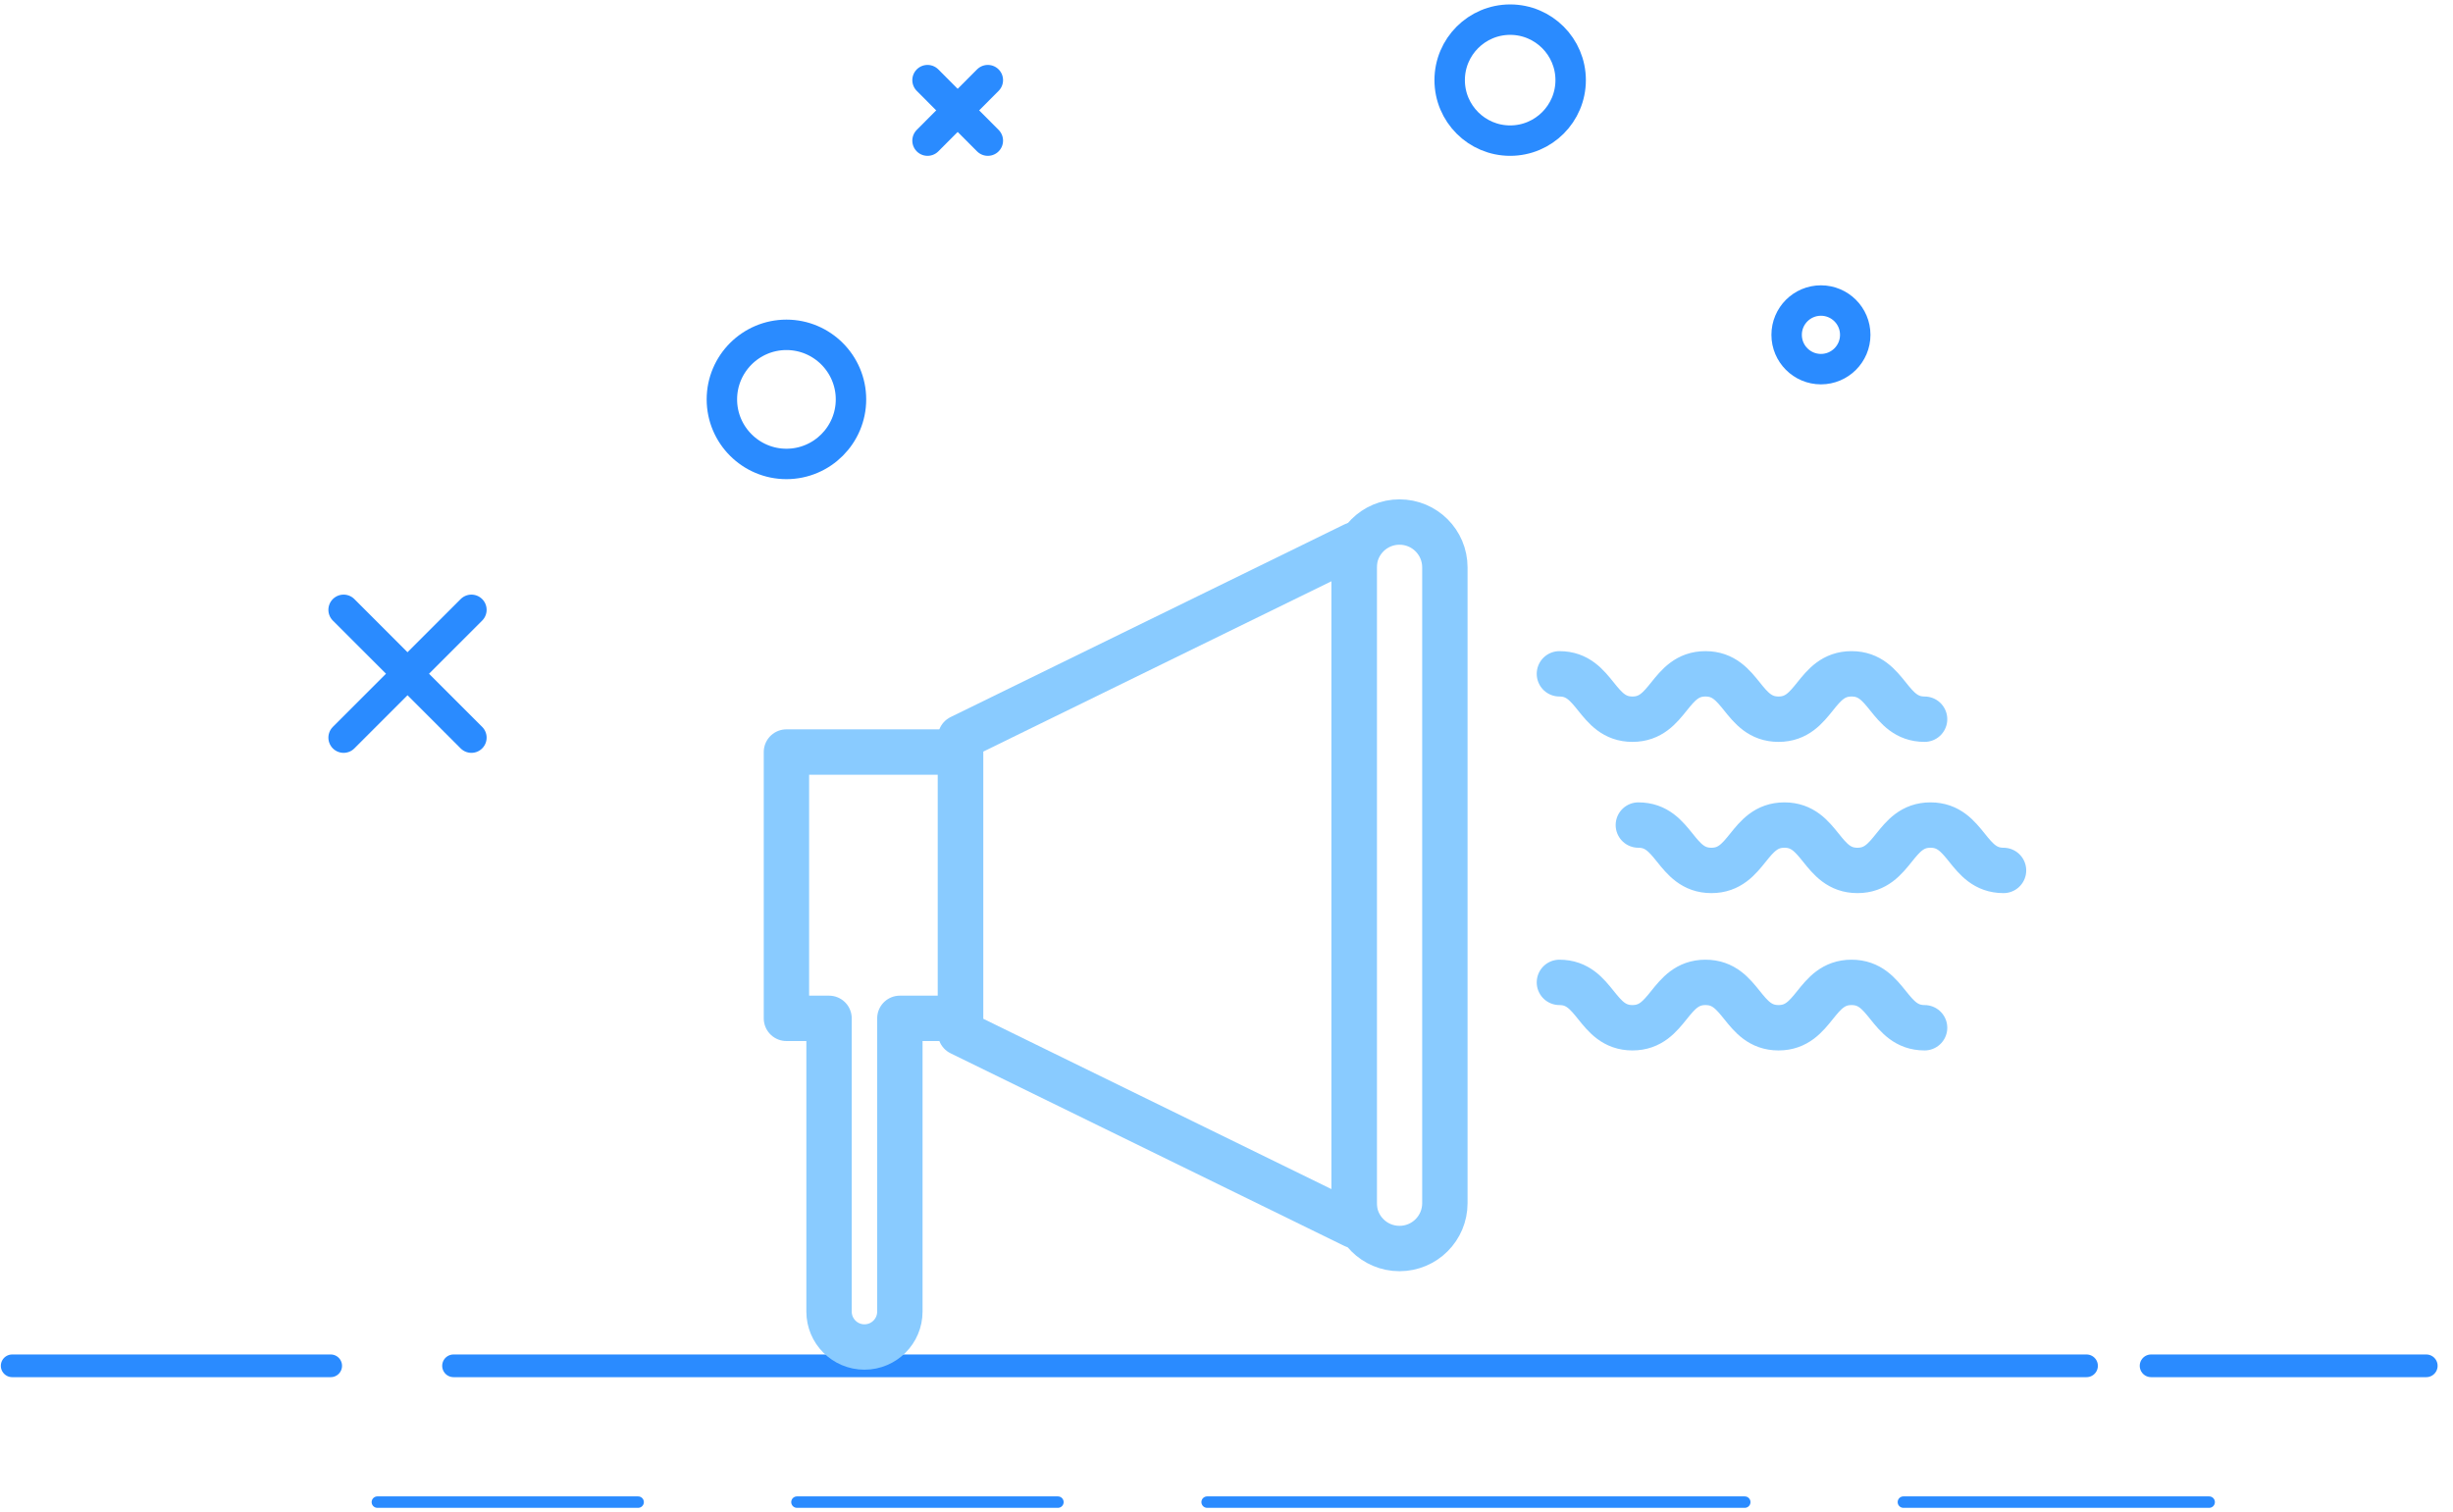 <svg width="133" height="82" viewBox="0 0 133 82" fill="none" xmlns="http://www.w3.org/2000/svg">
<g id="grafika" clip-path="url(#clip0_2033_661)">
<path id="Vector" d="M50.29 4.345L53.56 7.625" stroke="#2A8BFF" stroke-width="1.65" stroke-linecap="round" stroke-linejoin="round"/>
<path id="Vector_2" d="M53.56 4.345L50.29 7.625" stroke="#2A8BFF" stroke-width="1.65" stroke-linecap="round" stroke-linejoin="round"/>
<path id="Vector_3" d="M18.63 33.065L25.56 39.995" stroke="#2A8BFF" stroke-width="1.65" stroke-linecap="round" stroke-linejoin="round"/>
<path id="Vector_4" d="M25.56 33.065L18.63 39.995" stroke="#2A8BFF" stroke-width="1.65" stroke-linecap="round" stroke-linejoin="round"/>
<path id="Vector_5" d="M0.66 74.055H17.93" stroke="#2A8BFF" stroke-width="1.23" stroke-linecap="round" stroke-linejoin="round"/>
<path id="Vector_6" d="M116.63 74.055H131.55" stroke="#2A8BFF" stroke-width="1.23" stroke-linecap="round" stroke-linejoin="round"/>
<path id="Vector_7" d="M24.59 74.055H113.13" stroke="#2A8BFF" stroke-width="1.23" stroke-linecap="round" stroke-linejoin="round"/>
<path id="Vector_8" d="M20.46 81.445H34.6" stroke="#2A8BFF" stroke-width="0.62" stroke-linecap="round" stroke-linejoin="round"/>
<path id="Vector_9" d="M43.21 81.445H57.36" stroke="#2A8BFF" stroke-width="0.62" stroke-linecap="round" stroke-linejoin="round"/>
<path id="Vector_10" d="M65.45 81.445H94.6" stroke="#2A8BFF" stroke-width="0.62" stroke-linecap="round" stroke-linejoin="round"/>
<path id="Vector_11" d="M103.2 81.445H119.78" stroke="#2A8BFF" stroke-width="0.62" stroke-linecap="round" stroke-linejoin="round"/>
<path id="Vector_12" d="M46.14 21.655C46.14 23.585 44.57 25.155 42.64 25.155C40.71 25.155 39.14 23.585 39.14 21.655C39.14 19.725 40.71 18.155 42.64 18.155C44.57 18.155 46.14 19.725 46.14 21.655Z" stroke="#2A8BFF" stroke-width="1.65" stroke-linecap="round" stroke-linejoin="round"/>
<path id="Vector_13" d="M98.73 20.015C99.757 20.015 100.59 19.182 100.59 18.155C100.59 17.128 99.757 16.295 98.73 16.295C97.703 16.295 96.87 17.128 96.87 18.155C96.87 19.182 97.703 20.015 98.73 20.015Z" stroke="#2A8BFF" stroke-width="1.65" stroke-linecap="round" stroke-linejoin="round"/>
<path id="Vector_14" d="M85.16 4.345C85.16 6.155 83.69 7.625 81.88 7.625C80.07 7.625 78.6 6.155 78.6 4.345C78.6 2.535 80.07 1.065 81.88 1.065C83.69 1.065 85.16 2.535 85.16 4.345Z" stroke="#2A8BFF" stroke-width="1.65" stroke-linecap="round" stroke-linejoin="round"/>
<path id="Vector_15" d="M52.08 40.775V55.215H48.79V71.115C48.79 72.175 47.93 73.035 46.87 73.035C45.81 73.035 44.95 72.175 44.95 71.115V55.215H42.64V40.775H52.08Z" stroke="#89CBFF" stroke-width="2.46" stroke-linecap="round" stroke-linejoin="round"/>
<path id="Vector_16" d="M73.42 29.545V66.445L52.08 56.005V39.985L73.42 29.545Z" stroke="#89CBFF" stroke-width="2.46" stroke-linecap="round" stroke-linejoin="round"/>
<path id="Vector_17" d="M75.88 67.695C74.52 67.695 73.42 66.595 73.42 65.235V30.765C73.42 29.405 74.52 28.305 75.88 28.305C77.24 28.305 78.34 29.405 78.34 30.765V65.235C78.34 66.595 77.24 67.695 75.88 67.695Z" stroke="#89CBFF" stroke-width="2.46" stroke-linecap="round" stroke-linejoin="round"/>
<path id="Vector_18" d="M84.55 36.535C86.53 36.535 86.53 38.995 88.51 38.995C90.49 38.995 90.49 36.535 92.47 36.535C94.45 36.535 94.45 38.995 96.43 38.995C98.41 38.995 98.41 36.535 100.39 36.535C102.37 36.535 102.37 38.995 104.35 38.995" stroke="#89CBFF" stroke-width="2.46" stroke-linecap="round" stroke-linejoin="round"/>
<path id="Vector_19" d="M84.55 53.265C86.53 53.265 86.53 55.725 88.51 55.725C90.49 55.725 90.49 53.265 92.47 53.265C94.45 53.265 94.45 55.725 96.43 55.725C98.41 55.725 98.41 53.265 100.39 53.265C102.37 53.265 102.37 55.725 104.35 55.725" stroke="#89CBFF" stroke-width="2.46" stroke-linecap="round" stroke-linejoin="round"/>
<path id="Vector_20" d="M88.83 44.735C90.81 44.735 90.81 47.195 92.79 47.195C94.77 47.195 94.77 44.735 96.75 44.735C98.73 44.735 98.73 47.195 100.71 47.195C102.69 47.195 102.69 44.735 104.67 44.735C106.65 44.735 106.65 47.195 108.63 47.195" stroke="#89CBFF" stroke-width="2.46" stroke-linecap="round" stroke-linejoin="round"/>
</g>
<defs>
<clipPath id="clip0_2033_661">
<rect width="132.12" height="81.51" fill="white" transform="translate(0.04 0.245)"/>
</clipPath>
</defs>
</svg>
